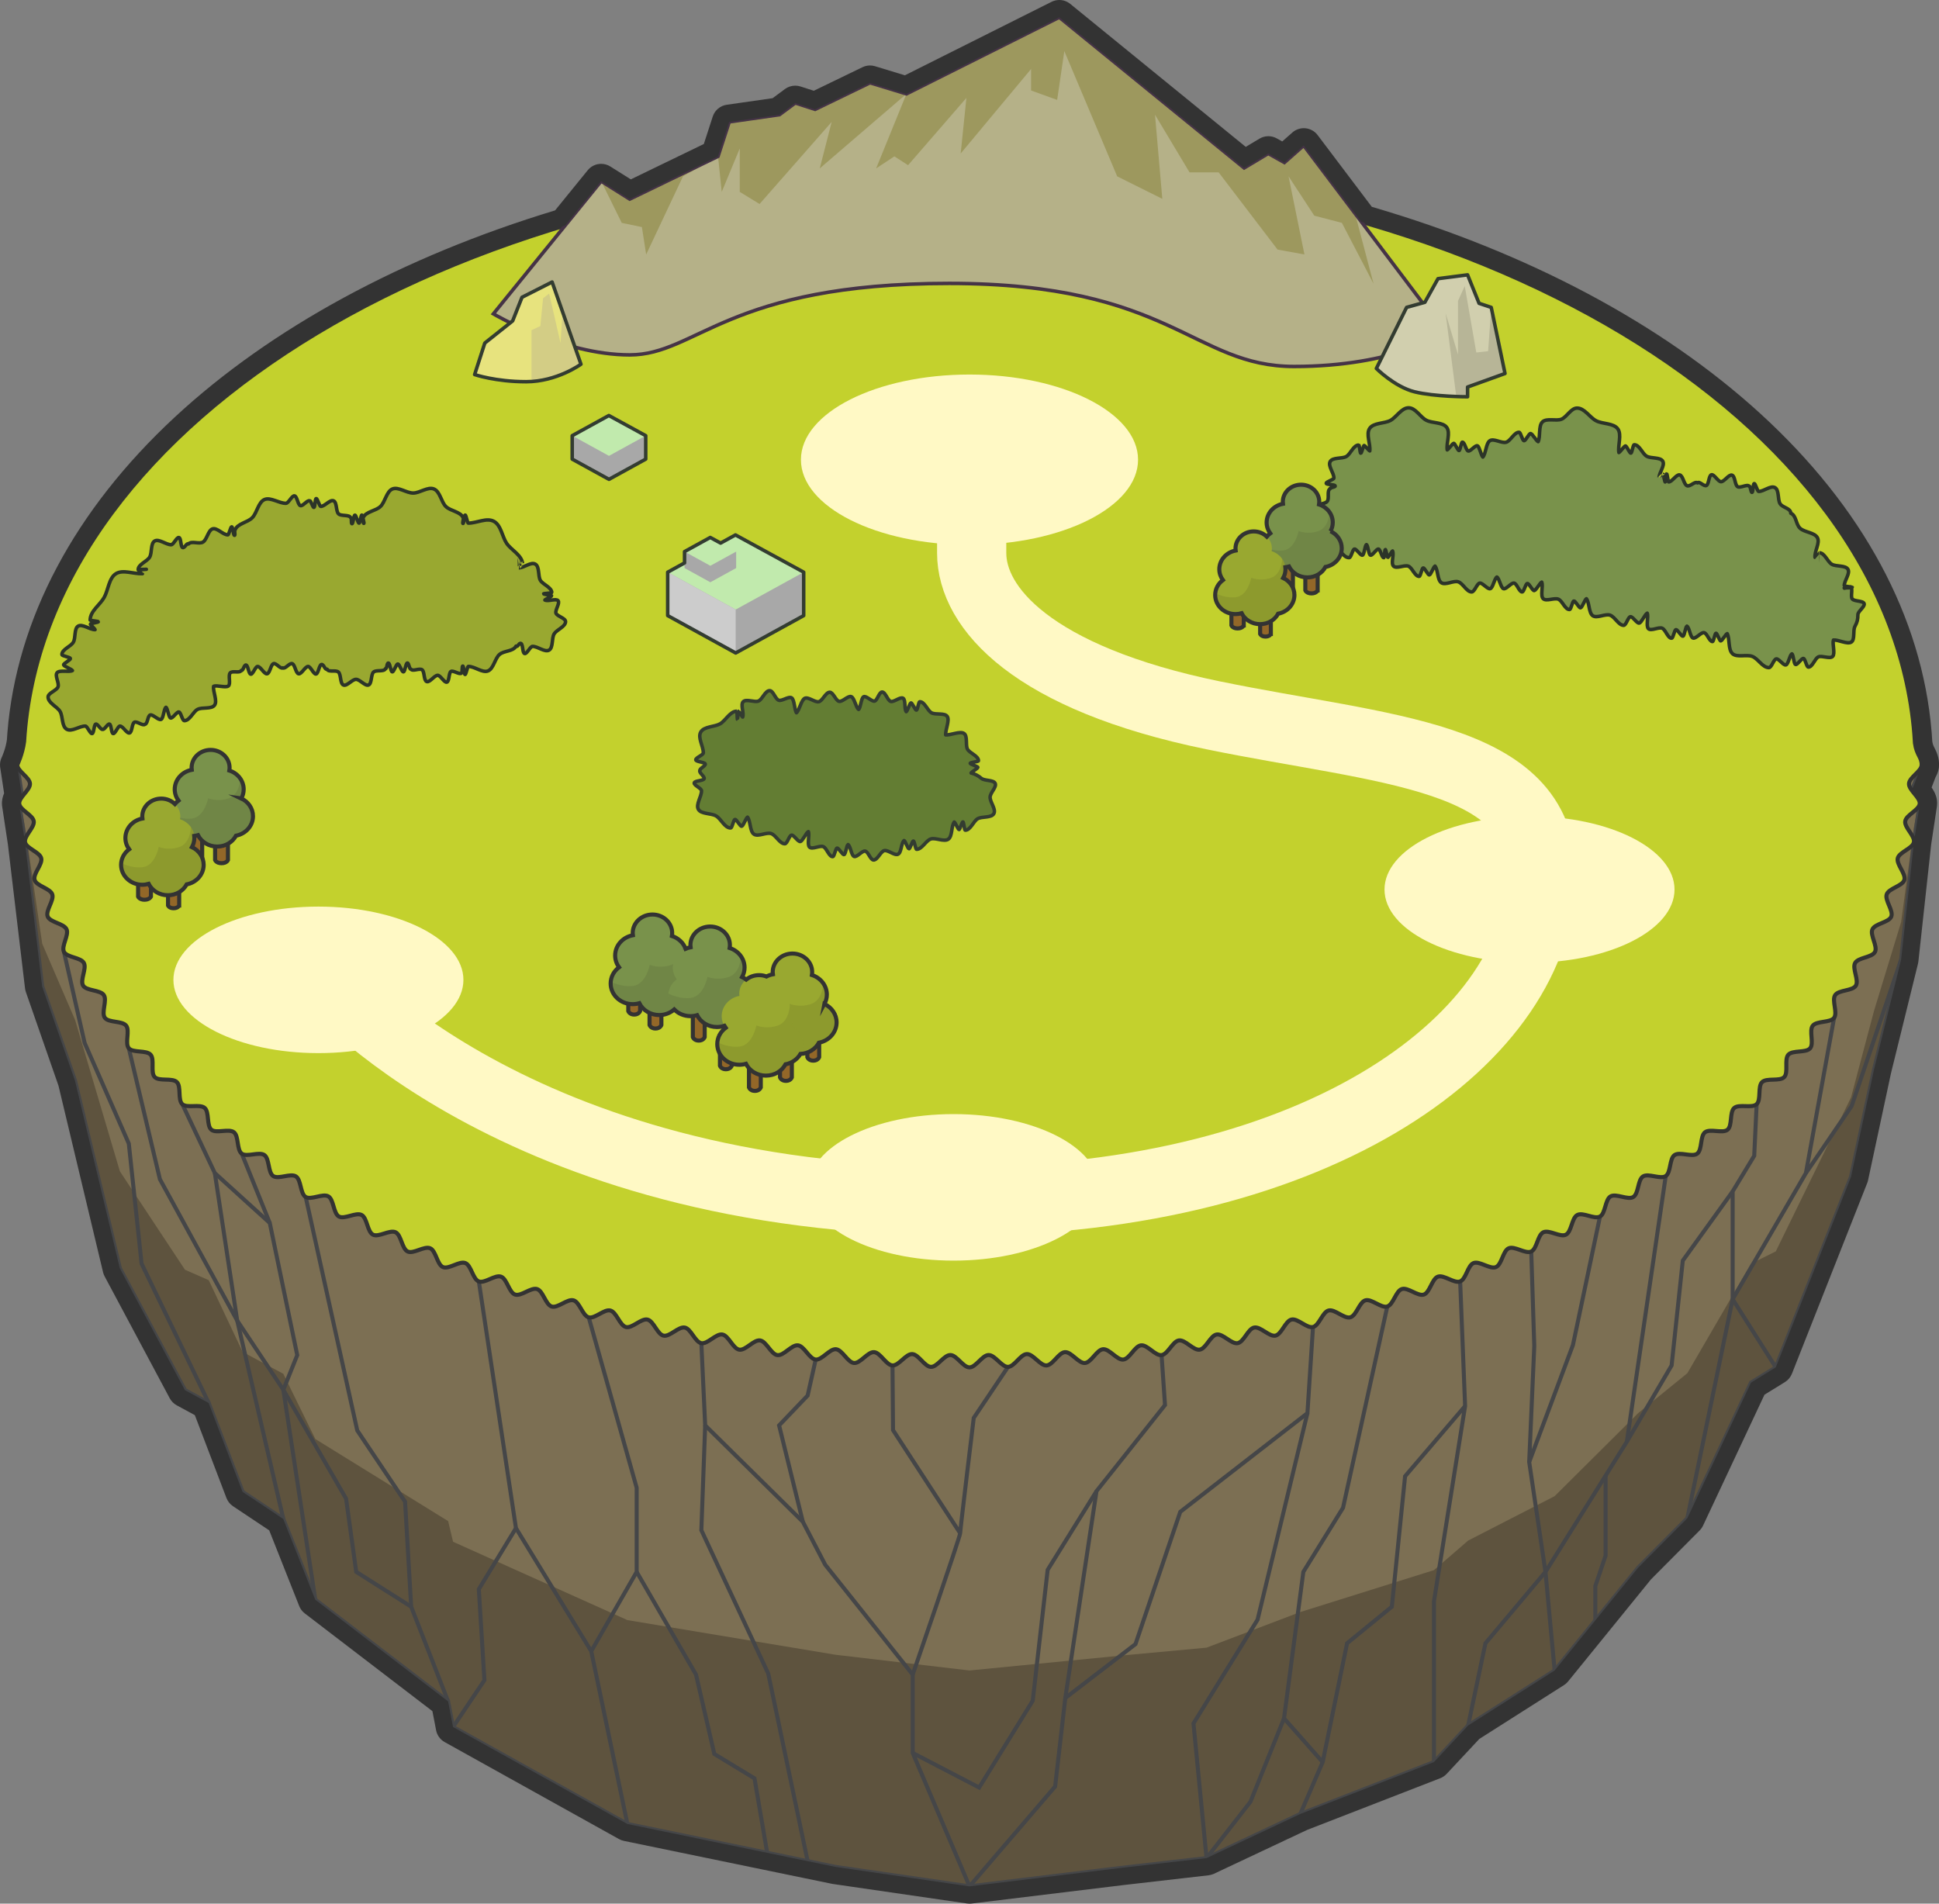 <?xml version="1.0" encoding="UTF-8"?>
<svg id="_レイヤー_2" data-name="レイヤー 2" xmlns="http://www.w3.org/2000/svg" viewBox="0 0 953.01 935.69">
  <rect x="0" y="0" width="953.01" height="935.69" fill="#808080" stroke="none"/>
  <defs>
    <style>
      .cls-1 {
        fill: #d1cfae;
      }

      .cls-1, .cls-2, .cls-3, .cls-4, .cls-5, .cls-6, .cls-7, .cls-8, .cls-9, .cls-10, .cls-11, .cls-12, .cls-13, .cls-14, .cls-15, .cls-16, .cls-17, .cls-18 {
        stroke-width: 0px;
      }

      .cls-2 {
        fill: #e7e37e;
      }

      .cls-3 {
        fill: #fff9c5;
      }

      .cls-4 {
        fill: #231815;
        opacity: .1;
      }

      .cls-5 {
        fill: #79924b;
      }

      .cls-6 {
        fill: #d3cd85;
      }

      .cls-19 {
        stroke: #453346;
      }

      .cls-19, .cls-20, .cls-21, .cls-22, .cls-23 {
        stroke-miterlimit: 10;
      }

      .cls-19, .cls-20, .cls-22, .cls-23, .cls-24, .cls-25 {
        fill: none;
      }

      .cls-19, .cls-24, .cls-25 {
        stroke-width: 1.73px;
      }

      .cls-20 {
        stroke: #fff9c5;
        stroke-width: 34.02px;
      }

      .cls-7 {
        fill: #637d33;
      }

      .cls-8 {
        fill: #b5b188;
      }

      .cls-21 {
        fill: #c3d12d;
      }

      .cls-21, .cls-22 {
        stroke: #333;
        stroke-width: 2px;
      }

      .cls-9 {
        fill: #c1eaad;
      }

      .cls-10 {
        fill: #9d985e;
      }

      .cls-11 {
        fill: #333;
      }

      .cls-12 {
        fill: #ccc;
      }

      .cls-13 {
        fill: #5e533e;
      }

      .cls-14 {
        fill: #a8a8a8;
      }

      .cls-23 {
        stroke: #454648;
        stroke-width: 1.98px;
      }

      .cls-15 {
        fill: #7c6f53;
      }

      .cls-24 {
        stroke: #2c3428;
      }

      .cls-24, .cls-25 {
        stroke-linecap: round;
        stroke-linejoin: round;
      }

      .cls-16 {
        fill: #936728;
      }

      .cls-25 {
        stroke: #333c31;
      }

      .cls-17 {
        fill: #99a830;
      }

      .cls-18 {
        fill: #b7b597;
      }
    </style>
  </defs>
  <g id="_002_Main" data-name="002_Main">
    <g id="Islands">
      <g>
        <g id="lound">
          <g>
            <polygon class="cls-15" points="8.5 375.93 11.5 395.8 9.46 395.04 12.32 413.97 20.75 484.8 36.92 531.27 58.92 623.36 90.92 683.27 102.59 689.61 119.26 733.27 139.26 746.61 154.97 786.27 220.26 836.27 222.68 848.84 308.36 896.51 410.59 917.61 476.5 927.18 551.09 918.11 593.01 913.29 639.09 891.61 704.78 866.1 721.59 848.11 764.1 821.08 805.09 770.61 829.33 746.22 860.59 679.61 872.79 672.09 909.79 578.36 921.09 525.61 934.39 471.65 940.69 413.97 943.55 395.05 938.09 392.61 944.5 375.93 8.5 375.93"/>
            <g>
              <polygon class="cls-13" points="11.5 391.97 8.5 375.93 10.9 391.79 11.5 391.97"/>
              <polygon class="cls-13" points="938.09 389.4 939.17 389.79 944.5 375.93 938.09 389.4"/>
              <polygon class="cls-13" points="940.69 406.65 934.39 453.23 921.09 496.8 909.79 539.39 872.79 615.08 860.59 621.15 829.33 674.95 805.09 694.64 764.1 735.39 721.59 757.22 704.78 771.75 639.09 792.35 593.01 809.86 551.09 813.75 476.5 821.08 410.59 813.34 308.36 796.31 222.68 757.81 220.26 747.66 154.97 707.29 139.26 675.26 119.26 664.49 102.59 629.23 90.92 624.11 58.92 575.73 36.92 501.37 20.75 463.84 12.32 406.64 10.2 395.32 9.46 395.04 12.32 413.97 20.75 484.8 36.92 531.27 58.92 623.36 90.92 683.27 102.59 689.61 119.26 733.27 139.26 746.61 154.97 786.27 220.26 836.27 222.68 848.84 308.36 896.51 410.59 917.61 476.5 927.18 551.09 918.11 593.01 913.29 639.09 891.61 704.78 866.1 721.59 848.11 764.1 821.08 805.09 770.61 829.33 746.22 860.59 679.61 872.79 672.09 909.79 578.36 921.09 525.61 934.39 471.65 940.69 413.97 943.55 395.05 942.91 394.76 940.69 406.65"/>
            </g>
            <polyline class="cls-23" points="901.45 500.27 887.59 576.61 851.59 638.61 829.33 746.22"/>
            <polyline class="cls-23" points="887.59 576.61 910.09 543.61 934.39 471.65"/>
            <polyline class="cls-23" points="872.79 672.09 851.59 638.61 851.59 585.61 862.19 568.11 863.38 542.74"/>
            <polyline class="cls-23" points="818.7 578.05 799.59 708.61 759.59 772.61 764.1 821.08"/>
            <polyline class="cls-23" points="704.78 866.1 704.78 787.11 720.09 691.11 717.66 629.84"/>
            <polyline class="cls-23" points="645.34 652.26 642.59 694.61 580.09 743.11 558.09 808.11 523.59 834.61 518.59 878.11 476.5 927.18 448.59 861.61 448.59 823.11 405.59 769.11 394.59 747.97 346.59 700.61 344.71 660.2"/>
            <polyline class="cls-23" points="308.36 896.51 290.59 811.61 253.59 751.11 235.34 629.84"/>
            <polyline class="cls-23" points="220.26 836.27 202.09 789.72 199.09 738.11 175.59 703.11 150.24 588.34"/>
            <polyline class="cls-23" points="139.26 746.61 116.59 649.11 78.59 579.61 63.31 515.23"/>
            <polyline class="cls-23" points="102.59 689.61 69.59 621.11 63.31 562.11 41.59 512.61 31.44 467.86"/>
            <polyline class="cls-23" points="346.59 700.61 344.71 752.11 377.59 822.61 396.95 914.79"/>
            <polyline class="cls-23" points="523.59 834.61 538.92 732.94 572.59 690.61 570.91 666.07"/>
            <polyline class="cls-23" points="538.92 732.94 514.92 771.61 507.59 835.94 481.26 878.61 448.59 861.61"/>
            <path class="cls-23" d="M448.59,823.11s23.33-67.83,23.33-69.5,6.67-56.67,6.67-56.67l16.85-25.09"/>
            <polyline class="cls-23" points="471.92 753.61 438.92 702.94 438.66 671.14"/>
            <polyline class="cls-23" points="394.59 747.97 382.92 700.61 396.95 685.94 400.91 668.25"/>
            <polyline class="cls-23" points="289.35 647.49 312.92 731.27 312.92 772.61 290.59 811.61"/>
            <polyline class="cls-23" points="312.92 772.61 342.09 823.11 351.09 862.11 370.83 874.11 377.07 910.69"/>
            <polyline class="cls-23" points="253.59 751.11 235.34 781.11 238.09 825.87 222.68 848.84"/>
            <polyline class="cls-23" points="202.09 789.72 175.09 772.61 170.09 736.61 139.26 683.11 146.09 666.07 132.59 601.11 105.59 576.61 89.61 542.72"/>
            <polyline class="cls-23" points="105.59 576.61 116.59 649.11 139.26 683.11 154.97 786.27"/>
            <line class="cls-23" x1="132.59" y1="601.11" x2="118.82" y2="567.03"/>
            <polyline class="cls-23" points="786.39 597.95 773.09 661.11 751.59 718.61 759.59 772.61 730.09 807.7 721.59 848.11"/>
            <polyline class="cls-23" points="751.59 718.61 754.09 661.61 752.6 615.15"/>
            <polyline class="cls-23" points="720.09 691.11 690.59 725.61 684.09 789.72 662.09 807.7 650.09 866.1 639.09 891.61"/>
            <polyline class="cls-23" points="650.09 866.1 631.09 844.61 640.59 772.61 660.09 741.11 681.85 642.17"/>
            <polyline class="cls-23" points="631.09 844.61 614.59 885.61 593.01 913.29 586.59 847.11 618.09 796.11 642.59 694.61"/>
            <polyline class="cls-23" points="851.59 585.61 827.09 619.61 821.59 671.14 799.59 708.61"/>
            <polyline class="cls-23" points="789.15 725.32 789.15 764.61 784.09 779.61 784.09 796.47"/>
            <polygon class="cls-23" points="8.5 375.93 11.5 395.8 9.46 395.04 12.32 413.97 20.75 484.8 36.92 531.27 58.92 623.36 90.92 683.27 102.59 689.61 119.26 733.27 139.26 746.61 154.97 786.27 220.26 836.27 222.68 848.84 308.36 896.51 410.59 917.61 476.5 927.18 551.09 918.11 593.01 913.29 639.09 891.61 704.78 866.1 721.59 848.11 764.1 821.08 805.09 770.61 829.33 746.22 860.59 679.61 872.79 672.09 909.79 578.36 921.09 525.61 934.39 471.65 940.69 413.97 943.55 395.05 938.09 392.61 944.5 375.93 8.5 375.93"/>
          </g>
          <path class="cls-21" d="M944.5,375.93c0-3.88-2.47-4.65-3.31-10.68-.08-1.36-.17-2.71-.27-4.07,0-.12,0-.24,0-.36h-.02c-12.48-154.88-215.62-278.05-464.39-278.05S24.59,205.93,12.11,360.82h0s0,0,0,0c-.1,1.22-.18,2.45-.26,3.68-.82,6.23-3.35,11.43-3.35,11.43,0,3.15,6.08,6.14,6.23,9.27.16,3.14-5.59,6.73-5.27,9.85.31,3.13,6.66,5.5,7.13,8.6.47,3.11-4.89,7.24-4.27,10.32.62,3.08,7.17,4.81,7.94,7.85.77,3.04-4.16,7.68-3.24,10.69.91,3,7.6,4.1,8.66,7.06,1.05,2.95-3.43,8.03-2.23,10.94,1.19,2.9,7.94,3.38,9.26,6.25,1.31,2.84-2.7,8.29-1.26,11.1,1.43,2.78,8.2,2.69,9.76,5.43,1.54,2.72-2.01,8.48-.34,11.17,1.65,2.65,8.39,2.03,10.16,4.64,1.75,2.59-1.35,8.61.51,11.16,1.84,2.52,8.52,1.4,10.47,3.88,1.93,2.46-.74,8.68,1.3,11.09,2.01,2.39,8.6.82,10.71,3.17,2.09,2.32-.17,8.71,2.02,10.99,2.16,2.25,8.64.27,10.89,2.49,2.23,2.19.36,8.7,2.67,10.85,2.29,2.12,8.64-.23,11.02,1.86,2.35,2.06.84,8.66,3.27,10.68,2.4,2,8.62-.69,11.1,1.27,2.45,1.93,1.29,8.61,3.82,10.5,2.5,1.87,8.58-1.12,11.15.71,2.55,1.81,1.7,8.53,4.32,10.3,2.59,1.75,8.52-1.52,11.17.19,2.63,1.69,2.08,8.45,4.77,10.1,2.66,1.64,8.45-1.89,11.17-.29,2.7,1.58,2.44,8.35,5.2,9.89,2.73,1.53,8.36-2.23,11.15-.75,2.76,1.47,2.77,8.24,5.59,9.68,2.79,1.42,8.27-2.56,11.11-1.18,2.81,1.37,3.08,8.13,5.95,9.46,2.84,1.31,8.17-2.86,11.06-1.59,2.86,1.26,3.37,8.02,6.28,9.24,2.88,1.21,8.07-3.15,11-1.97,2.9,1.16,3.65,7.89,6.6,9.02,2.92,1.11,7.96-3.42,10.93-2.34,2.94,1.07,3.91,7.77,6.89,8.79,2.96,1.02,7.85-3.67,10.84-2.69,2.98.97,4.15,7.64,7.17,8.57,2.99.92,7.73-3.92,10.75-3.03,3.01.88,4.39,7.51,7.43,8.35,3.02.83,7.61-4.15,10.66-3.35,3.03.79,4.61,7.37,7.67,8.12,3.04.74,7.48-4.37,10.56-3.67,3.05.7,4.82,7.24,7.9,7.9,3.06.66,7.35-4.58,10.45-3.97,3.07.61,5.02,7.1,8.12,7.67,3.08.57,7.22-4.79,10.33-4.26,3.09.53,5.22,6.96,8.33,7.45,3.1.49,7.09-4.98,10.21-4.54,3.1.44,5.4,6.81,8.53,7.22,3.11.4,6.96-5.17,10.09-4.81,3.11.36,5.58,6.67,8.72,6.99,3.12.32,6.82-5.35,9.96-5.07,3.12.28,5.76,6.52,8.9,6.76,3.13.24,6.68-5.53,9.82-5.33,3.13.2,5.92,6.37,9.07,6.53,3.13.16,6.53-5.7,9.68-5.58,3.13.12,6.08,6.21,9.23,6.29,3.13.08,6.39-5.86,9.54-5.82,3.13.04,6.24,6.06,9.39,6.06s6.26-6.02,9.39-6.06c3.15-.04,6.41,5.9,9.54,5.82,3.15-.08,6.1-6.18,9.23-6.29,3.15-.12,6.55,5.74,9.68,5.58,3.15-.16,5.94-6.33,9.07-6.53,3.14-.2,6.7,5.57,9.82,5.33,3.14-.24,5.78-6.48,8.9-6.76,3.14-.28,6.84,5.39,9.96,5.07,3.13-.32,5.61-6.63,8.72-6.99,3.13-.36,6.98,5.21,10.09,4.81,3.12-.4,5.43-6.77,8.53-7.22,3.12-.45,7.12,5.02,10.21,4.54,3.11-.49,5.24-6.92,8.33-7.45,3.11-.53,7.25,4.83,10.33,4.25,3.1-.57,5.05-7.06,8.12-7.67,3.09-.62,7.38,4.62,10.45,3.97,3.08-.66,4.85-7.2,7.9-7.9,3.07-.7,7.51,4.41,10.56,3.67,3.06-.75,4.64-7.34,7.67-8.12,3.05-.79,7.64,4.19,10.66,3.35,3.04-.84,4.42-7.47,7.42-8.35,3.03-.88,7.76,3.96,10.75,3.03,3.01-.93,4.19-7.6,7.16-8.57,3-.98,7.88,3.71,10.84,2.7,2.98-1.03,3.95-7.73,6.89-8.79,2.97-1.07,8,3.46,10.92,2.34,2.95-1.12,3.69-7.85,6.6-9.02,2.93-1.17,8.11,3.19,11,1.97,2.91-1.22,3.42-7.98,6.28-9.24,2.89-1.27,8.22,2.9,11.06,1.59,2.86-1.32,3.13-8.09,5.95-9.46,2.84-1.38,8.32,2.6,11.11,1.18,2.81-1.43,2.83-8.2,5.59-9.67,2.79-1.49,8.42,2.27,11.15.75,2.76-1.54,2.5-8.31,5.2-9.89,2.72-1.6,8.51,1.93,11.17.29,2.69-1.65,2.15-8.41,4.78-10.1,2.65-1.71,8.58,1.56,11.17-.19,2.61-1.77,1.77-8.49,4.32-10.3,2.57-1.83,8.65,1.16,11.15-.71,2.53-1.89,1.37-8.56,3.82-10.5,2.48-1.96,8.7.73,11.1-1.27,2.43-2.02.92-8.62,3.27-10.68,2.38-2.08,8.73.27,11.02-1.86,2.32-2.15.45-8.66,2.67-10.85,2.25-2.21,8.73-.23,10.89-2.49,2.19-2.28-.07-8.67,2.02-10.99,2.11-2.35,8.7-.78,10.71-3.16,2.04-2.42-.63-8.64,1.3-11.09,1.95-2.48,8.63-1.36,10.48-3.88,1.86-2.55-1.23-8.57.52-11.16,1.77-2.62,8.51-1.99,10.16-4.64,1.67-2.68-1.88-8.45-.34-11.17,1.56-2.74,8.33-2.65,9.76-5.43,1.44-2.8-2.57-8.26-1.26-11.1,1.32-2.86,8.08-3.35,9.26-6.25,1.19-2.92-3.28-8-2.23-10.95,1.06-2.97,7.74-4.06,8.66-7.06.92-3.01-4.01-7.65-3.24-10.69.77-3.05,7.32-4.78,7.94-7.86.62-3.08-4.74-7.22-4.27-10.32.47-3.1,6.81-5.47,7.13-8.6.31-3.12-5.43-6.7-5.27-9.85.16-3.13,6.23-6.12,6.23-9.27Z"/>
          <g>
            <g>
              <path class="cls-10" d="M640.77,71.5l-9.49,8.39-7.93-4.44-11.86,7.1-90.85-74.05-75.13,37.65-17.9-5.46-26.99,13.07-9.75-3.15-7.78,5.77-24.68,3.53-5.5,16.95-43.4,21.01-14.04-8.83-52.98,65.23s34.02,20.17,67.02,20.17,48.02-35.14,157.01-35.14,120.05,40.83,169.52,40.83,74.47-16.28,74.47-16.28l-69.74-92.36Z"/>
              <path class="cls-8" d="M466.53,139.3c108.99,0,120.05,40.83,169.52,40.83s74.47-16.28,74.47-16.28l-44.55-59,9.13,34.63-15.57-29.94-13.56-3.53-12.65-19.34,7.81,38.41-13.22-2.41-28.94-37.94h-14.31l-16.98-28.35,3.59,41.35-22.18-11.05-25.98-61.57-3.52,24-12.81-4.63v-10.57l-34.61,41.54,2.82-27.33-28.68,33.08-6.72-4.34-8.97,5.91,14.9-36.62-42.61,36.62,5.86-22.85-35.45,40.35-9.73-5.95v-21.35l-8.86,21.35-1.82-17.46-17.22,9.82-18.1,38.41-2.1-13.48-9.9-2.05-10.11-20.51-52.98,65.23s34.02,20.17,67.02,20.17,48.02-35.14,157.01-35.14Z"/>
              <path class="cls-19" d="M640.77,71.5l-9.49,8.39-7.93-4.44-11.86,7.1-90.85-74.05-75.13,37.65-17.9-5.46-26.99,13.07-9.75-3.15-7.78,5.77-24.68,3.53-5.5,16.95-43.4,21.01-14.04-8.83-52.98,65.23s34.02,20.17,67.02,20.17,48.02-35.14,157.01-35.14,120.05,40.83,169.52,40.83,74.47-16.28,74.47-16.28l-69.74-92.36Z"/>
            </g>
            <g>
              <path class="cls-1" d="M676.47,181.11l14.87-30.03,8.97-2.49,6.46-11.62,14.54-1.88,5.65,14,5.97,1.99,6.78,32.51-18.4,6.64v4.8s-16.23,0-26.04-2.44-18.8-11.48-18.8-11.48Z"/>
              <polygon class="cls-18" points="739.71 183.59 732.94 151.08 731.41 172.6 725.59 173.26 719.92 140.61 716.59 147.92 716.59 174.27 710.51 153.94 715.75 194.91 721.31 195.03 721.31 190.23 739.71 183.59"/>
              <path class="cls-25" d="M676.47,181.11l14.87-30.03,8.97-2.49,6.46-11.62,14.54-1.88,5.65,14,5.97,1.99,6.78,32.51-18.4,6.64v4.8s-16.23,0-26.04-2.44-18.8-11.48-18.8-11.48Z"/>
            </g>
            <g>
              <path class="cls-2" d="M285.54,179.02l-14.18-40.4-14.8,7.5-4.59,11.61-13.69,10.89-5,15.48s10.21,3.52,25.33,3.52,26.92-8.6,26.92-8.6Z"/>
              <path class="cls-6" d="M285.54,179.02l-9.03-25.74-1.02,15.31-5.58-24.3-2.99,2.31-1.34,13.67-4.33,1.99v25.26c13.83-.9,24.28-8.51,24.28-8.51Z"/>
              <path class="cls-25" d="M285.54,179.02l-14.18-40.4-14.8,7.5-4.59,11.61-13.69,10.89-5,15.48s10.21,3.52,25.33,3.52,26.92-8.6,26.92-8.6Z"/>
            </g>
            <g>
              <g>
                <polygon class="cls-14" points="328.17 302.58 328.17 281.24 395.01 281.24 395.01 302.58 361.59 320.95 328.17 302.58"/>
                <polygon class="cls-9" points="328.17 281.24 361.59 299.61 395.01 281.24 361.48 262.93 328.17 281.24"/>
                <polygon class="cls-12" points="328.17 281.24 361.59 299.61 361.59 320.95 328.17 302.58 328.17 281.24"/>
                <polygon class="cls-14" points="336.45 279.21 336.45 271.12 361.82 271.12 361.82 279.21 349.13 286.19 336.45 279.21"/>
                <polygon class="cls-9" points="336.45 271.12 349.13 278.09 361.82 271.12 349.09 264.17 336.45 271.12"/>
              </g>
              <polygon class="cls-25" points="361.48 262.93 354.17 266.94 349.09 264.17 336.45 271.12 336.45 276.69 328.17 281.24 328.17 302.58 361.59 320.95 395.01 302.58 395.01 281.24 361.48 262.93"/>
            </g>
            <g>
              <g>
                <polygon class="cls-14" points="281.24 225.67 281.24 214.14 317.37 214.14 317.37 225.67 299.31 235.6 281.24 225.67"/>
                <polygon class="cls-9" points="281.24 214.14 299.31 224.07 317.37 214.14 299.25 204.24 281.24 214.14"/>
              </g>
              <polygon class="cls-25" points="299.25 204.24 281.24 214.14 281.24 225.67 299.31 235.6 317.37 225.67 317.37 214.14 299.25 204.24"/>
            </g>
            <ellipse class="cls-3" cx="156.5" cy="481.62" rx="71.27" ry="36.01"/>
            <path class="cls-20" d="M159.92,479.62s91.84,110.69,311.61,110.69c179.06,0,286.03-81.8,286.03-160.69,0-59.04-77.52-60.82-161.28-78.02-89.08-18.29-118.7-52.87-118.7-79.79v-43.63"/>
            <ellipse class="cls-3" cx="468.69" cy="583.61" rx="71.27" ry="36.01"/>
            <ellipse class="cls-3" cx="751.75" cy="437.21" rx="71.27" ry="36.01"/>
            <ellipse class="cls-3" cx="476.5" cy="225.95" rx="82.85" ry="41.86"/>
            <g>
              <path class="cls-17" d="M267.8,294.93c.03-.23,3.28-1.81,3.31-2.04s-3.94-.79-3.93-1.01,4.02-.34,4.02-.57c0-2.59-4.42-4.01-5.63-6.1s-.31-6.69-2.47-7.93-5.52,1.83-8.11,1.83c-.02,0-.16-4-.18-3.99s.22,3.99.21,4,1.82-2.23,1.8-2.23c-.47-4.12-5.58-6.56-7.8-9.82s-2.74-8.95-6.32-10.84-8.33.9-12.52.9c-.48,0-1.07-3.98-1.54-3.95s-.6,4.05-1.07,4.11.54-2.88.08-2.8c-1.27-3.01-6.24-3.27-8.53-5.54s-2.83-7.36-5.85-8.6-6.87,1.99-10.21,1.99-7.28-3.19-10.18-2-3.56,6.32-5.84,8.57-7.27,2.52-8.54,5.51c-.41-.06.71,2.87.29,2.83s-.53-4.06-.95-4.08-.93,3.97-1.35,3.97c-.64,0-1.42-3.97-2.05-3.92s-.8,4.09-1.42,4.19,0-3.03-.62-2.88c-.71-1.76-4.73-.66-6.04-1.99s-.68-5.65-2.43-6.38-4.31,2.75-6.25,2.75c-.68,0-1.62-3.93-2.27-3.84s-.47,4.14-1.11,4.32-1.46-3.47-2.06-3.2c-1.16-.6-3.37,2.75-4.62,2.34s-1.57-4.59-2.88-4.8-2.9,3.66-4.24,3.66c-3.46,0-7.54-3.13-10.53-1.85s-3.65,6.49-5.95,8.89-7.29,2.86-8.48,6.03c-.58-.13.28,2.75-.31,2.67s-.74-4.12-1.34-4.17-1.32,3.93-1.92,3.93c-2.39,0-5.26-3.58-7.45-2.95s-2.77,5.23-4.72,6.47-5.6-.77-7.15.97c-.85-.73-1.93,2.25-2.94,1.73s-.65-4.63-1.76-4.9-2.67,3.54-3.82,3.54c-2.59,0-6.02-3.04-8.11-1.83s-1.22,5.78-2.47,7.93-5.63,3.52-5.63,6.1c0,0,4-.12,4-.12s-3.99.26-3.99.27,2.09,1.88,2.09,1.88c-4.35.21-9.57-2.16-13.05.01s-3.73,8.01-5.79,11.69-6.87,6.71-6.87,11.09c0,.31,4,.54,4.02.84s-3.96.84-3.94,1.14,2.31,2.44,2.34,2.75c-2.56.03-6.24-2.96-8.31-1.75s-1.15,5.76-2.38,7.91-5.61,3.49-5.61,6.06c0,.78,4.04,1.22,4.16,1.96s-3.56,2.46-3.32,3.17,3.97,2.08,4.33,2.75c-1.7.94-6.26-.42-7.53,1.04s1.13,5.13.45,6.97-4.89,2.98-4.89,4.98c0,2.97,4.52,4.75,5.91,7.14s.76,7.27,3.23,8.7,6.18-1.55,9.15-1.55c1.02,0,2.38,3.87,3.34,3.69s.86-4.29,1.78-4.65,2.55,3.05,3.4,2.53c.84.52,2.46-2.9,3.4-2.53s.79,4.46,1.78,4.65,2.33-3.69,3.34-3.69c1.44,0,3.35,3.75,4.68,3.39s1.18-4.57,2.38-5.26,4.21,1.98,5.21,1c1.39-.18,1.3-4.18,2.61-4.58s4.1,2.78,5.34,2.16,1.27-5.12,2.39-5.94c.86.55,1.3,4.87,2.26,5.26s3.06-3.14,4.09-2.95,1.64,4.26,2.7,4.26c2.68,0,4.29-4.43,6.52-5.57s6.83.04,8.33-2.06-.88-6.62-.49-9.24c1.52-.76,5.94.87,7.26-.18s-.22-5.09.87-6.39,4.65.27,5.45-1.23c.96.38,1.37-2.92,2.38-2.67s1.27,4.37,2.31,4.5,2.3-3.79,3.35-3.79c1.47,0,3.26,3.84,4.66,3.59s1.8-4.48,3.15-4.97,3.36,2.76,4.61,2.05c1.24.72,3.24-2.54,4.61-2.05s1.71,4.72,3.15,4.97,3.19-3.6,4.66-3.6c1.22,0,2.7,3.89,3.87,3.72s1.51-4.33,2.65-4.67,1.74,2.8,2.82,2.3c.73,1.71,4.31.17,5.61,1.46s.69,5.6,2.42,6.31,4.25-2.79,6.16-2.79,4.5,3.47,6.17,2.78,1.12-5.03,2.42-6.32,5.16.02,5.89-1.71c.8.25.63-2.94,1.46-2.76s1.05,4.25,1.89,4.33,1.87-3.86,2.72-3.86,1.92,3.95,2.76,3.86,1.08-4.17,1.91-4.34.96,3.23,1.76,2.97c.85,1.37,4.29-.63,5.54.37s.72,5.24,2.25,5.78,3.73-3.08,5.39-3.08c1.37,0,3.25,3.73,4.5,3.36s.89-4.54,2-5.25,4.32,1.78,5.2.78c.49.09.13-3.49.63-3.43s.63,4.09,1.13,4.12,1.12-3.95,1.63-3.95c3.13,0,6.83,3.29,9.59,2.23s3.41-6.06,5.64-8.06c2.24-2.01,6.76-1.43,8.16-4.14.86.77,1.44-1.85,2.46-1.3s.66,4.66,1.79,4.94,2.72-3.52,3.9-3.52c2.59,0,6.02,3.04,8.11,1.83s1.22-5.78,2.47-7.93,5.63-3.52,5.63-6.1c0-1.68-4.17-2.61-4.71-4.1s2.06-4.91,1.04-6.16-5.05.52-6.44-.33Z"/>
              <path class="cls-24" d="M267.8,294.93c.03-.23,3.28-1.81,3.31-2.04s-3.94-.79-3.93-1.01,4.02-.34,4.02-.57c0-2.59-4.42-4.01-5.63-6.1s-.31-6.69-2.47-7.93-5.52,1.83-8.11,1.83c-.02,0-.16-4-.18-3.99s.22,3.99.21,4,1.82-2.23,1.8-2.23c-.47-4.12-5.58-6.56-7.8-9.82s-2.74-8.95-6.32-10.84-8.33.9-12.52.9c-.48,0-1.07-3.98-1.54-3.95s-.6,4.05-1.07,4.11.54-2.88.08-2.8c-1.27-3.01-6.24-3.27-8.53-5.54s-2.83-7.36-5.85-8.6-6.87,1.99-10.21,1.99-7.28-3.19-10.18-2-3.56,6.32-5.84,8.57-7.27,2.52-8.54,5.51c-.41-.06.71,2.87.29,2.83s-.53-4.06-.95-4.08-.93,3.97-1.35,3.97c-.64,0-1.42-3.97-2.05-3.92s-.8,4.09-1.42,4.19,0-3.03-.62-2.88c-.71-1.76-4.73-.66-6.04-1.99s-.68-5.65-2.43-6.38-4.31,2.75-6.25,2.75c-.68,0-1.62-3.93-2.27-3.84s-.47,4.14-1.11,4.32-1.46-3.47-2.06-3.2c-1.16-.6-3.37,2.75-4.62,2.34s-1.57-4.59-2.88-4.8-2.9,3.66-4.24,3.66c-3.46,0-7.54-3.13-10.53-1.85s-3.65,6.49-5.95,8.89-7.29,2.86-8.48,6.03c-.58-.13.28,2.75-.31,2.67s-.74-4.12-1.34-4.17-1.32,3.93-1.92,3.93c-2.39,0-5.26-3.58-7.45-2.95s-2.77,5.23-4.72,6.47-5.6-.77-7.15.97c-.85-.73-1.93,2.25-2.94,1.73s-.65-4.63-1.76-4.9-2.67,3.54-3.82,3.54c-2.59,0-6.02-3.04-8.11-1.83s-1.22,5.78-2.47,7.93-5.63,3.52-5.63,6.1c0,0,4-.12,4-.12s-3.99.26-3.99.27,2.09,1.88,2.09,1.88c-4.35.21-9.57-2.16-13.05.01s-3.73,8.01-5.79,11.69-6.87,6.71-6.87,11.09c0,.31,4,.54,4.02.84s-3.96.84-3.94,1.14,2.31,2.44,2.34,2.75c-2.56.03-6.24-2.96-8.31-1.75s-1.15,5.76-2.38,7.91-5.61,3.49-5.61,6.06c0,.78,4.04,1.22,4.16,1.96s-3.56,2.46-3.32,3.17,3.97,2.08,4.33,2.75c-1.7.94-6.26-.42-7.53,1.04s1.13,5.13.45,6.97-4.89,2.98-4.89,4.98c0,2.97,4.52,4.75,5.91,7.14s.76,7.27,3.23,8.7,6.18-1.55,9.15-1.55c1.02,0,2.38,3.87,3.34,3.69s.86-4.29,1.78-4.65,2.55,3.05,3.4,2.53c.84.52,2.46-2.9,3.4-2.53s.79,4.46,1.78,4.65,2.33-3.69,3.34-3.69c1.44,0,3.35,3.75,4.68,3.39s1.18-4.57,2.38-5.26,4.21,1.98,5.21,1c1.39-.18,1.3-4.18,2.61-4.58s4.1,2.78,5.34,2.16,1.27-5.12,2.39-5.94c.86.55,1.3,4.87,2.26,5.26s3.06-3.14,4.09-2.95,1.64,4.26,2.7,4.26c2.68,0,4.29-4.43,6.52-5.57s6.83.04,8.33-2.06-.88-6.62-.49-9.24c1.52-.76,5.94.87,7.26-.18s-.22-5.09.87-6.39,4.65.27,5.45-1.23c.96.38,1.37-2.92,2.38-2.67s1.27,4.37,2.31,4.5,2.3-3.79,3.35-3.79c1.47,0,3.26,3.84,4.66,3.59s1.8-4.48,3.15-4.97,3.36,2.76,4.61,2.05c1.24.72,3.24-2.54,4.61-2.05s1.71,4.72,3.15,4.97,3.19-3.6,4.66-3.6c1.22,0,2.7,3.89,3.87,3.72s1.51-4.33,2.65-4.67,1.74,2.8,2.82,2.3c.73,1.71,4.31.17,5.61,1.46s.69,5.6,2.42,6.31,4.25-2.79,6.16-2.79,4.5,3.47,6.17,2.78,1.12-5.03,2.42-6.32,5.16.02,5.89-1.71c.8.25.63-2.94,1.46-2.76s1.05,4.25,1.89,4.33,1.87-3.86,2.72-3.86,1.92,3.95,2.76,3.86,1.08-4.17,1.91-4.34.96,3.23,1.76,2.97c.85,1.37,4.29-.63,5.54.37s.72,5.24,2.25,5.78,3.73-3.08,5.39-3.08c1.37,0,3.25,3.73,4.5,3.36s.89-4.54,2-5.25,4.32,1.78,5.2.78c.49.09.13-3.49.63-3.43s.63,4.09,1.13,4.12,1.12-3.95,1.63-3.95c3.13,0,6.83,3.29,9.59,2.23s3.41-6.06,5.64-8.06c2.24-2.01,6.76-1.43,8.16-4.14.86.77,1.44-1.85,2.46-1.3s.66,4.66,1.79,4.94,2.72-3.52,3.9-3.52c2.59,0,6.02,3.04,8.11,1.83s1.22-5.78,2.47-7.93,5.63-3.52,5.63-6.1c0-1.68-4.17-2.61-4.71-4.1s2.06-4.91,1.04-6.16-5.05.52-6.44-.33Z"/>
            </g>
            <g>
              <path class="cls-7" d="M477.3,379.96c.14-.46,3.19-2.27,3.29-2.75s-3.78-1.56-3.73-2.04,4.06-.76,4.06-1.24c0-2.41-4.36-3.74-5.42-5.72s.21-6.4-1.71-7.7-6.63.95-9,.7c-.22-2.4,2.05-7.13.79-9.04s-5.67-.69-7.73-1.8-3.34-5.45-5.77-5.45c-.65,0-1.03,4.03-1.66,4.11s-2.09-3.69-2.7-3.51-1.72,4.03-2.31,4.29c-1.06-1.24-.17-5.71-1.54-6.6s-4.5,2.02-6.08,1.55-2.57-4.61-4.25-4.61c-1.45,0-2.36,4.12-3.69,4.46s-4.16-2.81-5.39-2.13-1.42,5.27-2.45,6.23c-1.37-.96-2.05-5.61-3.6-6.28s-4.32,2.63-5.99,2.29-2.89-4.46-4.6-4.46c-2.02,0-3.51,4.19-5.39,4.64s-5.19-2.55-6.92-1.65-2.57,5.8-4.06,7.09c-1-1.41-.93-6.26-2.32-7.29s-4.73,1.68-6.39,1.13-2.69-4.71-4.46-4.71c-2.22,0-3.57,4.29-5.49,5.1s-5.99-1.19-7.49.32.53,5.57-.29,7.58c-.11,0-1.91-2.85-2.02-2.86s-.46,3.98-.57,3.97-.13-4.01-.25-4.01c-3.37,0-5.52,4.63-8.24,6.2s-7.88,1.23-9.5,4.03,1.26,6.88,1.26,10.24c0,1.06-3.88,2.43-3.71,3.44s4.3,1.04,4.64,2.01-3.1,2.4-2.6,3.3c-.68.92,2.54,2.95,2.05,4s-4.62.88-4.86,2.02,3.59,2.68,3.59,3.86c0,2.97-2.94,6.75-1.55,9.15s6.22,1.8,8.7,3.23,4.18,5.91,7.14,5.91c.84,0,1.36-4.04,2.16-4.17s2.54,3.56,3.32,3.32,2.1-4.11,2.83-4.47c1.54,1.95,1.1,6.96,3.15,8.37s6.01-1.05,8.42-.3,4.2,5.02,6.76,5.02c1.22,0,2.13-4.07,3.3-4.24s3.23,3.46,4.37,3.12,2.82-4.35,3.9-4.86c.73,1.71-.73,6.34.58,7.63s5.03-.94,6.75-.24,2.73,4.91,4.64,4.91c.85,0,1.33-4.04,2.14-4.19s2.69,3.47,3.47,3.18,1.2-4.5,1.92-4.92c1.28.78,1.57,5.29,2.99,5.83s3.92-2.89,5.43-2.62,2.6,4.37,4.14,4.37c1.97,0,3.43-4.18,5.27-4.61s5.07,2.62,6.77,1.76,1.48-5.48,2.95-6.71c.57.12,1.82,3.96,2.4,4.04s1.57-3.83,2.16-3.79,1.02,4.06,1.61,4.06c2.64,0,4.58-4.32,6.96-5.08s6.55,1.57,8.62.09,1.37-6.36,2.91-8.42c.43.13,1.89,3.63,2.33,3.71s1.47-3.8,1.92-3.76.7,4.06,1.16,4.06c2.59,0,4.01-4.42,6.1-5.63s6.69-.31,7.93-2.47-1.83-5.52-1.83-8.11c0-2.13,3.35-4.98,2.51-6.79s-5.24-1.16-6.8-2.49-3.03-2.07-5.04-2.64Z"/>
              <path class="cls-25" d="M477.3,379.96c.14-.46,3.19-2.27,3.29-2.75s-3.78-1.56-3.73-2.04,4.06-.76,4.06-1.24c0-2.41-4.36-3.74-5.42-5.72s.21-6.4-1.71-7.7-6.63.95-9,.7c-.22-2.4,2.05-7.13.79-9.04s-5.67-.69-7.73-1.8-3.34-5.45-5.77-5.45c-.65,0-1.03,4.03-1.66,4.11s-2.09-3.69-2.7-3.51-1.72,4.03-2.31,4.29c-1.06-1.24-.17-5.71-1.54-6.6s-4.5,2.02-6.08,1.55-2.57-4.61-4.25-4.61c-1.45,0-2.36,4.12-3.69,4.46s-4.16-2.81-5.39-2.13-1.42,5.27-2.45,6.23c-1.37-.96-2.05-5.61-3.6-6.28s-4.32,2.63-5.99,2.29-2.89-4.46-4.6-4.46c-2.02,0-3.51,4.19-5.39,4.64s-5.19-2.55-6.92-1.65-2.57,5.8-4.06,7.09c-1-1.41-.93-6.26-2.32-7.29s-4.73,1.68-6.39,1.13-2.69-4.71-4.46-4.71c-2.22,0-3.57,4.29-5.49,5.1s-5.99-1.19-7.49.32.53,5.57-.29,7.58c-.11,0-1.91-2.85-2.02-2.86s-.46,3.98-.57,3.97-.13-4.01-.25-4.01c-3.37,0-5.52,4.63-8.24,6.2s-7.88,1.23-9.5,4.03,1.26,6.88,1.26,10.24c0,1.06-3.88,2.43-3.71,3.44s4.3,1.04,4.64,2.01-3.1,2.4-2.6,3.3c-.68.92,2.54,2.95,2.05,4s-4.62.88-4.86,2.02,3.59,2.68,3.59,3.86c0,2.97-2.94,6.75-1.55,9.15s6.22,1.8,8.7,3.23,4.18,5.91,7.14,5.91c.84,0,1.36-4.04,2.16-4.17s2.54,3.56,3.32,3.32,2.1-4.11,2.83-4.47c1.54,1.95,1.1,6.96,3.15,8.37s6.01-1.05,8.42-.3,4.2,5.02,6.76,5.02c1.22,0,2.13-4.07,3.3-4.24s3.23,3.46,4.37,3.12,2.82-4.35,3.9-4.86c.73,1.71-.73,6.34.58,7.63s5.03-.94,6.75-.24,2.73,4.91,4.64,4.91c.85,0,1.33-4.04,2.14-4.19s2.69,3.47,3.47,3.18,1.2-4.5,1.92-4.92c1.28.78,1.57,5.29,2.99,5.83s3.92-2.89,5.43-2.62,2.6,4.37,4.14,4.37c1.97,0,3.43-4.18,5.27-4.61s5.07,2.62,6.77,1.76,1.48-5.48,2.95-6.71c.57.12,1.82,3.96,2.4,4.04s1.57-3.83,2.16-3.79,1.02,4.06,1.61,4.06c2.64,0,4.58-4.32,6.96-5.08s6.55,1.57,8.62.09,1.37-6.36,2.91-8.42c.43.13,1.89,3.63,2.33,3.71s1.47-3.8,1.92-3.76.7,4.06,1.16,4.06c2.59,0,4.01-4.42,6.1-5.63s6.69-.31,7.93-2.47-1.83-5.52-1.83-8.11c0-2.13,3.35-4.98,2.51-6.79s-5.24-1.16-6.8-2.49-3.03-2.07-5.04-2.64Z"/>
            </g>
            <g>
              <path class="cls-5" d="M913.15,302.13c0-1.68,3.59-3.96,3.06-5.45s-4.8-1.02-5.82-2.27.51-5.17-.88-6.01c.03-.23-3.16.91-3.14.68s4.03-.12,4.04-.35-3.98-.57-3.98-.8c0-2.59,3.04-6.02,1.83-8.11s-5.78-1.22-7.93-2.47-3.52-5.63-6.1-5.63c-.02,0,.09,4,.07,4s-.3-3.99-.32-3.99-1.89,2.24-1.91,2.24c-.34-3.03,2.53-7.04,1.2-9.64s-6.32-2.65-8.52-4.65-1.8-6.3-4.59-7.41c-.05-2.55-4.07-2.69-5.29-4.74s-.34-6.63-2.47-7.85-5.46,1.88-8.01,1.88c-.65,0-1.57-3.94-2.2-3.85s-.47,4.13-1.08,4.3-.75-3.25-1.34-3c-1.06-1.24-4.41,1.07-5.77.18s-1.17-5.17-2.75-5.64-3.71,3.22-5.38,3.22c-1.45,0-3.35-3.75-4.69-3.41s-1.24,4.57-2.47,5.25-3.36-2.23-4.39-1.27c-1.37-.96-3.63,2.06-5.18,1.39s-1.94-4.96-3.6-5.3-3.69,3.45-5.4,3.45c-.31,0-.69-3.99-.99-3.98s-.38,4.02-.69,4.04-.82-3.94-1.12-3.91c0-.02-1.93,1.82-1.93,1.79s3.99.21,4,.19-3.99-.17-3.99-.2c0-2.59,3.04-6.02,1.83-8.11s-5.78-1.22-7.93-2.47-3.52-5.63-6.1-5.63c-.66,0-1.03,4.03-1.66,4.11s-2.1-3.68-2.71-3.51-2.59,2.97-3.18,3.23c-.57-3.63,1.52-8.79-.54-11.64s-7.39-2.31-10.6-3.95-5.7-6.26-9.41-6.26c-2.97,0-5.07,4.43-7.67,5.47s-7.26-.65-9.33,1.31-.9,7.1-2.12,9.73c-.84-.28-2.78-3.79-3.66-3.99s-2.39,3.61-3.29,3.51-1.56-4.13-2.46-4.13c-2.39,0-4.15,4.26-6.34,4.89s-6.02-1.99-7.97-.76-1.92,6.3-3.46,8.04c-.85-.73-1.64-4.99-2.64-5.51s-3.44,2.81-4.55,2.54-1.72-4.34-2.87-4.34c-.65,0-1.01,4.03-1.64,4.11s-2.06-3.7-2.66-3.53-2.58,2.96-3.16,3.21c-.51-3.4,1.69-8.35-.22-11.02s-7.06-2-10.05-3.54-5.25-6.11-8.73-6.11-5.99,4.65-8.93,6.21c-3.05,1.61-8.23,1.05-10.17,3.87s.45,7.59.05,11.1c-.38-.09-2.37-2.59-2.76-2.66s-1.28,3.85-1.68,3.81-.6-4.04-1-4.04c-2.59,0-4.01,4.42-6.1,5.63s-6.69.31-7.93,2.47,1.83,5.52,1.83,8.11c0,.78-3.91,1.86-3.79,2.6s4.18.54,4.42,1.26-2.88.78-2.53,1.45c-1.7.94-.17,4.76-1.44,6.22s-5.65,1.12-6.33,2.96,2.86,4.38,2.86,6.37c0,2.97-2.94,6.75-1.55,9.15s6.22,1.8,8.7,3.23,4.18,5.91,7.14,5.91c1.02,0,1.64-4.06,2.61-4.24s3.04,3.37,3.96,3.01,1.11-4.67,1.95-5.19c.84.52,1.01,4.83,1.95,5.19s2.97-3.2,3.96-3.01,1.59,4.24,2.61,4.24c.29,0,.46-4.01.75-4.02s.94,3.94,1.23,3.9,2.04-3.13,2.32-3.18c.88,1.88-.97,6.08.52,7.49s5.35-.78,7.27,0,3.15,5.01,5.27,5.01c.77,0,1.25-4.04,2-4.14s2.35,3.63,3.07,3.42,2.04-4.04,2.73-4.35c1.55,1.88,1.1,6.83,3.13,8.19s5.91-1.18,8.27-.46,4.12,4.98,6.62,4.98c1.47,0,2.56-4.1,3.96-4.34s3.87,3.22,5.21,2.73,1.99-4.99,3.23-5.71c1.24.72,1.87,5.21,3.23,5.71s3.77-2.98,5.21-2.73,2.49,4.34,3.96,4.34c.94,0,1.65-4.04,2.57-4.14s2.52,3.67,3.43,3.47,2.77-3.84,3.64-4.15c.83,1.99-.79,6.62.71,8.12s5.47-.55,7.46.27,3.26,5.08,5.47,5.08c.84,0,1.36-4.04,2.16-4.17s2.54,3.56,3.32,3.32,2.1-4.11,2.83-4.47c1.54,1.95,1.1,6.96,3.15,8.37s6.01-1.05,8.42-.3,4.2,5.02,6.76,5.02c1.22,0,2.13-4.07,3.3-4.24s3.23,3.46,4.37,3.12,2.82-4.35,3.9-4.86c.73,1.71-.73,6.34.58,7.63s5.03-.94,6.75-.24,2.73,4.91,4.64,4.91c.85,0,1.33-4.04,2.14-4.19s2.69,3.47,3.47,3.18,1.2-4.5,1.92-4.92c1.28.78,1.57,5.29,2.99,5.83s3.92-2.89,5.43-2.62,2.6,4.37,4.14,4.37c.64,0,1.12-4.02,1.75-4.07s1.73,3.85,2.36,3.75,2.52-3.43,3.14-3.58c1.39,2.7.36,7.84,2.6,9.86s6.89.25,9.74,1.35,5.03,5.5,8.15,5.5c1.34,0,2.33-4.08,3.61-4.29s3.53,3.35,4.77,2.95,1.78-4.82,2.94-5.42c.78.54.89,4.84,1.77,5.21s2.96-3.15,3.9-2.95,1.46,4.24,2.43,4.24c2.04,0,3.17-4.26,4.92-5.03s5.71,1.21,7.03-.24-.28-6.14.36-8.03c2.4-.22,6.87,2.26,8.78,1s.68-5.66,1.79-7.73,1.45-3.34,1.45-5.77Z"/>
              <path class="cls-24" d="M913.15,302.13c0-1.68,3.59-3.96,3.06-5.45s-4.8-1.02-5.82-2.27.51-5.17-.88-6.01c.03-.23-3.16.91-3.14.68s4.03-.12,4.04-.35-3.98-.57-3.98-.8c0-2.59,3.04-6.02,1.83-8.11s-5.78-1.22-7.93-2.47-3.52-5.63-6.1-5.63c-.02,0,.09,4,.07,4s-.3-3.99-.32-3.99-1.89,2.24-1.91,2.24c-.34-3.03,2.53-7.04,1.2-9.64s-6.32-2.65-8.52-4.65-1.8-6.3-4.59-7.41c-.05-2.55-4.07-2.69-5.29-4.74s-.34-6.63-2.47-7.85-5.46,1.88-8.01,1.88c-.65,0-1.57-3.94-2.2-3.85s-.47,4.13-1.08,4.3-.75-3.25-1.34-3c-1.06-1.24-4.41,1.07-5.77.18s-1.17-5.17-2.75-5.64-3.71,3.22-5.38,3.22c-1.45,0-3.35-3.75-4.69-3.41s-1.24,4.57-2.47,5.25-3.36-2.23-4.39-1.27c-1.37-.96-3.63,2.06-5.18,1.39s-1.94-4.96-3.6-5.3-3.69,3.45-5.4,3.45c-.31,0-.69-3.99-.99-3.98s-.38,4.02-.69,4.04-.82-3.94-1.12-3.91c0-.02-1.93,1.82-1.93,1.79s3.99.21,4,.19-3.99-.17-3.99-.2c0-2.59,3.04-6.02,1.83-8.11s-5.78-1.22-7.93-2.47-3.52-5.63-6.1-5.63c-.66,0-1.03,4.03-1.66,4.11s-2.1-3.68-2.71-3.51-2.59,2.97-3.18,3.23c-.57-3.63,1.52-8.79-.54-11.64s-7.39-2.31-10.6-3.95-5.7-6.26-9.41-6.26c-2.97,0-5.07,4.43-7.67,5.47s-7.26-.65-9.33,1.31-.9,7.1-2.12,9.73c-.84-.28-2.78-3.79-3.66-3.99s-2.39,3.61-3.29,3.51-1.56-4.13-2.46-4.13c-2.39,0-4.15,4.26-6.34,4.89s-6.02-1.99-7.97-.76-1.92,6.3-3.46,8.04c-.85-.73-1.64-4.99-2.64-5.51s-3.44,2.81-4.55,2.54-1.72-4.34-2.87-4.34c-.65,0-1.01,4.03-1.64,4.11s-2.06-3.7-2.66-3.53-2.58,2.96-3.16,3.21c-.51-3.4,1.69-8.35-.22-11.02s-7.06-2-10.05-3.54-5.25-6.11-8.73-6.11-5.99,4.65-8.93,6.21c-3.05,1.61-8.23,1.05-10.17,3.87s.45,7.59.05,11.1c-.38-.09-2.37-2.59-2.76-2.66s-1.28,3.85-1.68,3.81-.6-4.04-1-4.04c-2.59,0-4.01,4.42-6.1,5.63s-6.69.31-7.93,2.47,1.83,5.52,1.83,8.11c0,.78-3.91,1.86-3.79,2.6s4.18.54,4.42,1.26-2.88.78-2.53,1.45c-1.7.94-.17,4.76-1.44,6.22s-5.65,1.12-6.33,2.96,2.86,4.38,2.86,6.37c0,2.97-2.94,6.75-1.55,9.15s6.22,1.8,8.7,3.23,4.18,5.91,7.14,5.91c1.02,0,1.64-4.06,2.61-4.24s3.04,3.37,3.96,3.01,1.11-4.67,1.95-5.19c.84.52,1.01,4.83,1.95,5.19s2.97-3.2,3.96-3.01,1.59,4.24,2.61,4.24c.29,0,.46-4.01.75-4.02s.94,3.94,1.23,3.9,2.04-3.13,2.32-3.18c.88,1.88-.97,6.08.52,7.49s5.35-.78,7.27,0,3.15,5.01,5.27,5.01c.77,0,1.25-4.04,2-4.14s2.35,3.63,3.07,3.42,2.04-4.04,2.73-4.35c1.55,1.88,1.1,6.83,3.13,8.19s5.91-1.18,8.27-.46,4.12,4.98,6.62,4.98c1.47,0,2.56-4.1,3.96-4.34s3.87,3.22,5.21,2.73,1.99-4.99,3.23-5.71c1.24.72,1.87,5.21,3.23,5.71s3.77-2.98,5.21-2.73,2.49,4.34,3.96,4.34c.94,0,1.65-4.04,2.57-4.14s2.52,3.67,3.43,3.47,2.77-3.84,3.64-4.15c.83,1.99-.79,6.62.71,8.12s5.47-.55,7.46.27,3.26,5.08,5.47,5.08c.84,0,1.36-4.04,2.16-4.17s2.54,3.56,3.32,3.32,2.1-4.11,2.83-4.47c1.54,1.95,1.1,6.96,3.15,8.37s6.01-1.05,8.42-.3,4.2,5.02,6.76,5.02c1.22,0,2.13-4.07,3.3-4.24s3.23,3.46,4.37,3.12,2.82-4.35,3.9-4.86c.73,1.71-.73,6.34.58,7.63s5.03-.94,6.75-.24,2.73,4.91,4.64,4.91c.85,0,1.33-4.04,2.14-4.19s2.69,3.47,3.47,3.18,1.2-4.5,1.92-4.92c1.28.78,1.57,5.29,2.99,5.83s3.92-2.89,5.43-2.62,2.6,4.37,4.14,4.37c.64,0,1.12-4.02,1.75-4.07s1.73,3.85,2.36,3.75,2.52-3.43,3.14-3.58c1.39,2.7.36,7.84,2.6,9.86s6.89.25,9.74,1.35,5.03,5.5,8.15,5.5c1.34,0,2.33-4.08,3.61-4.29s3.53,3.35,4.77,2.95,1.78-4.82,2.94-5.42c.78.54.89,4.84,1.77,5.21s2.96-3.15,3.9-2.95,1.46,4.24,2.43,4.24c2.04,0,3.17-4.26,4.92-5.03s5.71,1.21,7.03-.24-.28-6.14.36-8.03c2.4-.22,6.87,2.26,8.78,1s.68-5.66,1.79-7.73,1.45-3.34,1.45-5.77Z"/>
            </g>
            <g>
              <g>
                <path class="cls-16" d="M112.04,422.75s-.65,1.54-3.16,1.54-3.16-1.54-3.16-1.54v-13.13h6.32v13.13Z"/>
                <path class="cls-16" d="M99.37,421.87s-.65,1.54-3.16,1.54-3.16-1.54-3.16-1.54v-13.13h6.32v13.13Z"/>
                <path class="cls-16" d="M74.19,440.7s-.65,1.54-3.16,1.54-3.16-1.54-3.16-1.54v-13.13h6.32v13.13Z"/>
                <path class="cls-16" d="M88.06,445.08s-.56,1.34-2.74,1.34-2.74-1.34-2.74-1.34v-11.4h5.49v11.4Z"/>
              </g>
              <g>
                <path class="cls-22" d="M112.04,422.75s-.65,1.54-3.16,1.54-3.16-1.54-3.16-1.54v-13.13h6.32v13.13Z"/>
                <path class="cls-22" d="M99.37,421.87s-.65,1.54-3.16,1.54-3.16-1.54-3.16-1.54v-13.13h6.32v13.13Z"/>
                <path class="cls-22" d="M74.19,440.7s-.65,1.54-3.16,1.54-3.16-1.54-3.16-1.54v-13.13h6.32v13.13Z"/>
                <path class="cls-22" d="M88.06,445.08s-.56,1.34-2.74,1.34-2.74-1.34-2.74-1.34v-11.4h5.49v11.4Z"/>
              </g>
              <path class="cls-5" d="M87.74,393.52c-1.16-1.58-1.84-3.48-1.84-5.54,0-4.74,3.6-8.69,8.37-9.58-.04-.35-.07-.69-.07-1.05,0-4.83,4.18-8.75,9.33-8.75s9.33,3.92,9.33,8.75c0,.47-.05.94-.13,1.39,4.1,1.31,7.06,4.95,7.06,9.24,0,1.62-.42,3.14-1.16,4.48,3.41,1.61,5.75,4.91,5.75,8.73,0,4.73-3.59,8.68-8.35,9.58-1.72,3.17-5.23,5.34-9.28,5.34-4.16,0-7.74-2.29-9.41-5.6-.99.29-2.04.45-3.13.45-5.76,0-10.42-4.38-10.42-9.78,0-3.11,1.55-5.87,3.96-7.66Z"/>
              <path class="cls-4" d="M124.37,401.19c0-3.82-2.34-7.12-5.75-8.73.74-1.34,1.16-2.86,1.16-4.48,0-1.96-.62-3.79-1.69-5.32,0,.02-.14,7.84-5.71,9.75-5.58,1.91-10.1-.06-10.1-.06,0,0-1.7,9.28-7.99,9.98-3.85.43-7.63-.73-10.48-2.03-.03.29-.05.59-.05.88,0,5.4,4.67,9.78,10.42,9.78,1.09,0,2.14-.16,3.13-.45,1.67,3.31,5.25,5.6,9.41,5.6s7.56-2.17,9.28-5.34c4.76-.9,8.35-4.85,8.35-9.58Z"/>
              <path class="cls-17" d="M63.5,417.46c-1.16-1.58-1.84-3.48-1.84-5.54,0-4.74,3.6-8.69,8.37-9.58-.04-.35-.07-.69-.07-1.05,0-4.83,4.18-8.75,9.33-8.75s9.33,3.92,9.33,8.75c0,.47-.05.94-.13,1.39,4.1,1.31,7.06,4.95,7.06,9.24,0,1.62-.42,3.14-1.16,4.48,3.41,1.61,5.75,4.91,5.75,8.73,0,4.73-3.59,8.68-8.35,9.58-1.72,3.17-5.23,5.34-9.28,5.34s-7.74-2.29-9.41-5.6c-.99.29-2.04.45-3.13.45-5.76,0-10.42-4.38-10.42-9.78,0-3.11,1.55-5.87,3.96-7.66Z"/>
              <path class="cls-4" d="M100.13,425.12c0-3.82-2.34-7.12-5.75-8.73.74-1.34,1.16-2.86,1.16-4.48,0-1.96-.62-3.79-1.69-5.32,0,.02-.14,7.84-5.71,9.75-5.58,1.91-10.1-.06-10.1-.06,0,0-1.7,9.28-7.99,9.98-3.85.43-7.63-.73-10.48-2.03-.03.29-.05.59-.05.88,0,5.4,4.67,9.78,10.42,9.78,1.09,0,2.14-.16,3.13-.45,1.67,3.31,5.25,5.6,9.41,5.6s7.56-2.17,9.28-5.34c4.76-.9,8.35-4.85,8.35-9.58Z"/>
              <path class="cls-22" d="M118.61,392.45c.74-1.34,1.16-2.86,1.16-4.48,0-4.29-2.95-7.93-7.06-9.24.08-.45.13-.92.13-1.39,0-4.83-4.18-8.75-9.33-8.75s-9.33,3.92-9.33,8.75c0,.36.03.71.07,1.05-4.77.89-8.37,4.84-8.37,9.58,0,2.06.68,3.97,1.84,5.54-.66.49-1.25,1.06-1.76,1.68-1.7-1.64-4.07-2.67-6.7-2.67-5.15,0-9.33,3.92-9.33,8.75,0,.36.03.71.07,1.05-4.77.89-8.37,4.84-8.37,9.58,0,2.06.68,3.97,1.84,5.54-2.41,1.79-3.96,4.55-3.96,7.66,0,5.4,4.67,9.78,10.42,9.78,1.09,0,2.14-.16,3.13-.45,1.67,3.31,5.25,5.6,9.41,5.6s7.55-2.17,9.28-5.34c4.76-.9,8.35-4.85,8.35-9.58,0-3.82-2.34-7.12-5.75-8.73.74-1.34,1.16-2.86,1.16-4.48,0-.35-.03-.69-.06-1.03.64-.07,1.26-.19,1.86-.37,1.67,3.31,5.25,5.6,9.41,5.6s7.56-2.17,9.28-5.34c4.76-.9,8.35-4.85,8.35-9.58,0-3.82-2.34-7.12-5.75-8.73Z"/>
            </g>
            <g>
              <g>
                <path class="cls-16" d="M647.62,290.19s-.62,1.48-3.03,1.48-3.03-1.48-3.03-1.48v-12.6h6.07v12.6Z"/>
                <path class="cls-16" d="M635.46,289.34s-.62,1.48-3.03,1.48-3.03-1.48-3.03-1.48v-12.6h6.07v12.6Z"/>
                <path class="cls-16" d="M611.3,307.41s-.62,1.48-3.03,1.48-3.03-1.48-3.03-1.48v-12.6h6.07v12.6Z"/>
                <path class="cls-16" d="M624.61,311.61s-.54,1.28-2.63,1.28-2.63-1.28-2.63-1.28v-10.94h5.27v10.94Z"/>
              </g>
              <g>
                <path class="cls-22" d="M647.62,290.19s-.62,1.48-3.03,1.48-3.03-1.48-3.03-1.48v-12.6h6.07v12.6Z"/>
                <path class="cls-22" d="M635.46,289.34s-.62,1.48-3.03,1.48-3.03-1.48-3.03-1.48v-12.6h6.07v12.6Z"/>
                <path class="cls-22" d="M611.3,307.41s-.62,1.48-3.03,1.48-3.03-1.48-3.03-1.48v-12.6h6.07v12.6Z"/>
                <path class="cls-22" d="M624.61,311.61s-.54,1.28-2.63,1.28-2.63-1.28-2.63-1.28v-10.94h5.27v10.94Z"/>
              </g>
              <path class="cls-5" d="M624.3,262.14c-1.11-1.51-1.77-3.34-1.77-5.32,0-4.55,3.45-8.34,8.03-9.2-.04-.33-.07-.67-.07-1.01,0-4.64,4.01-8.39,8.95-8.39s8.95,3.76,8.95,8.39c0,.46-.05.9-.12,1.33,3.94,1.26,6.77,4.75,6.77,8.87,0,1.55-.41,3.01-1.12,4.3,3.27,1.54,5.52,4.71,5.52,8.38,0,4.54-3.44,8.33-8.01,9.19-1.65,3.04-5.02,5.13-8.9,5.13-3.99,0-7.43-2.2-9.03-5.37-.95.28-1.96.43-3.01.43-5.52,0-10-4.2-10-9.38,0-2.98,1.49-5.64,3.8-7.35Z"/>
              <path class="cls-4" d="M659.45,269.5c0-3.67-2.25-6.84-5.52-8.38.71-1.29,1.12-2.75,1.12-4.3,0-1.88-.6-3.63-1.62-5.1,0,.01-.14,7.52-5.48,9.35-5.35,1.83-9.69-.06-9.69-.06,0,0-1.63,8.9-7.66,9.58-3.7.41-7.32-.7-10.05-1.95-.03.28-.04.56-.04.85,0,5.18,4.48,9.38,10,9.38,1.05,0,2.06-.15,3.01-.43,1.6,3.17,5.04,5.37,9.03,5.37s7.25-2.09,8.9-5.13c4.57-.87,8.01-4.65,8.01-9.19Z"/>
              <path class="cls-17" d="M601.04,285.11c-1.11-1.51-1.77-3.34-1.77-5.32,0-4.55,3.45-8.34,8.03-9.2-.04-.33-.07-.67-.07-1.01,0-4.64,4.01-8.39,8.95-8.39,4.94,0,8.95,3.76,8.95,8.39,0,.46-.05.9-.12,1.33,3.94,1.26,6.77,4.75,6.77,8.87,0,1.55-.41,3.01-1.12,4.3,3.27,1.54,5.52,4.71,5.52,8.38,0,4.54-3.44,8.33-8.01,9.19-1.65,3.04-5.02,5.13-8.9,5.13s-7.43-2.2-9.03-5.37c-.95.28-1.96.43-3.01.43-5.52,0-10-4.2-10-9.38,0-2.98,1.49-5.64,3.8-7.35Z"/>
              <path class="cls-4" d="M636.19,292.47c0-3.67-2.25-6.84-5.52-8.38.71-1.29,1.12-2.75,1.12-4.3,0-1.88-.6-3.63-1.62-5.1,0,.01-.14,7.52-5.48,9.35-5.35,1.83-9.69-.06-9.69-.06,0,0-1.63,8.9-7.66,9.58-3.7.41-7.32-.7-10.05-1.95-.03.28-.04.56-.04.85,0,5.18,4.48,9.38,10,9.38,1.05,0,2.06-.15,3.01-.43,1.6,3.17,5.04,5.37,9.03,5.37s7.25-2.09,8.9-5.13c4.57-.87,8.01-4.65,8.01-9.19Z"/>
              <path class="cls-22" d="M653.93,261.12c.71-1.29,1.12-2.75,1.12-4.3,0-4.12-2.83-7.61-6.77-8.87.07-.44.12-.88.12-1.33,0-4.64-4.01-8.39-8.95-8.39s-8.95,3.76-8.95,8.39c0,.34.03.68.07,1.01-4.58.86-8.03,4.65-8.03,9.2,0,1.98.66,3.81,1.77,5.32-.63.47-1.2,1.01-1.69,1.61-1.63-1.58-3.9-2.56-6.43-2.56-4.94,0-8.95,3.76-8.95,8.39,0,.34.03.68.07,1.01-4.58.86-8.03,4.65-8.03,9.2,0,1.98.66,3.81,1.77,5.32-2.31,1.72-3.8,4.37-3.8,7.35,0,5.18,4.48,9.38,10,9.38,1.05,0,2.06-.15,3.01-.43,1.6,3.17,5.04,5.37,9.03,5.37s7.25-2.09,8.9-5.13c4.57-.87,8.01-4.65,8.01-9.19,0-3.67-2.25-6.84-5.52-8.38.71-1.29,1.12-2.75,1.12-4.3,0-.34-.03-.67-.06-.99.61-.07,1.21-.19,1.78-.36,1.6,3.17,5.04,5.37,9.03,5.37s7.25-2.09,8.9-5.13c4.57-.87,8.01-4.65,8.01-9.19,0-3.67-2.25-6.84-5.52-8.38Z"/>
            </g>
            <g>
              <g>
                <path class="cls-16" d="M359.67,523.84s-.6,1.72-2.91,1.72-2.91-1.72-2.91-1.72v-14.64h5.82v14.64Z"/>
                <path class="cls-16" d="M346.35,509.76s-.6,1.72-2.91,1.72-2.91-1.72-2.91-1.72v-14.64h5.82v14.64Z"/>
                <path class="cls-16" d="M325.07,503.82s-.6,1.72-2.91,1.72-2.91-1.72-2.91-1.72v-14.64h5.82v14.64Z"/>
                <path class="cls-16" d="M314.61,496.96s-.6,1.72-2.91,1.72-2.91-1.72-2.91-1.72v-14.64h5.82v14.64Z"/>
                <path class="cls-16" d="M402.62,519.62s-.6,1.72-2.91,1.72-2.91-1.72-2.91-1.72v-14.64h5.82v14.64Z"/>
                <path class="cls-16" d="M373.93,534.49s-.6,1.72-2.91,1.72-2.91-1.72-2.91-1.72v-14.64h5.82v14.64Z"/>
                <path class="cls-16" d="M389.19,529.56s-.6,1.72-2.91,1.72-2.91-1.72-2.91-1.72v-14.64h5.82v14.64Z"/>
              </g>
              <g>
                <path class="cls-22" d="M359.67,523.84s-.6,1.72-2.91,1.72-2.91-1.72-2.91-1.72v-14.64h5.82v14.64Z"/>
                <path class="cls-22" d="M346.35,509.76s-.6,1.72-2.91,1.72-2.91-1.72-2.91-1.72v-14.64h5.82v14.64Z"/>
                <path class="cls-22" d="M325.07,503.82s-.6,1.72-2.91,1.72-2.91-1.72-2.91-1.72v-14.64h5.82v14.64Z"/>
                <path class="cls-22" d="M314.61,496.96s-.6,1.72-2.91,1.72-2.91-1.72-2.91-1.72v-14.64h5.82v14.64Z"/>
                <path class="cls-22" d="M402.62,519.62s-.6,1.72-2.91,1.72-2.91-1.72-2.91-1.72v-14.64h5.82v14.64Z"/>
                <path class="cls-22" d="M373.93,534.49s-.6,1.72-2.91,1.72-2.91-1.72-2.91-1.72v-14.64h5.82v14.64Z"/>
                <path class="cls-22" d="M389.19,529.56s-.6,1.72-2.91,1.72-2.91-1.72-2.91-1.72v-14.64h5.82v14.64Z"/>
              </g>
              <path class="cls-5" d="M304.22,475.45c-1.21-1.64-1.92-3.63-1.92-5.77,0-4.93,3.74-9.04,8.71-9.97-.05-.36-.08-.72-.08-1.09,0-5.03,4.34-9.1,9.7-9.1s9.7,4.08,9.7,9.1c0,.49-.05.97-.13,1.45,4.27,1.37,7.34,5.15,7.34,9.62,0,1.68-.44,3.26-1.21,4.66,3.55,1.67,5.99,5.11,5.99,9.08,0,4.92-3.73,9.03-8.69,9.97-1.79,3.3-5.44,5.56-9.65,5.56s-8.05-2.38-9.79-5.82c-1.03.3-2.12.47-3.26.47-5.99,0-10.84-4.55-10.84-10.17,0-3.24,1.62-6.11,4.13-7.97Z"/>
              <path class="cls-4" d="M342.33,483.42c0-3.98-2.44-7.41-5.99-9.08.77-1.4,1.21-2.98,1.21-4.66,0-2.04-.65-3.94-1.75-5.53,0,.02-.15,8.16-5.94,10.14-5.8,1.99-10.51-.06-10.51-.06,0,0-1.77,9.65-8.31,10.39-4.01.45-7.94-.76-10.9-2.11-.03.3-.05.61-.05.92,0,5.62,4.85,10.17,10.84,10.17,1.14,0,2.23-.17,3.26-.47,1.74,3.44,5.46,5.82,9.79,5.82s7.86-2.26,9.65-5.56c4.95-.94,8.69-5.04,8.69-9.97Z"/>
              <path class="cls-5" d="M332.6,481.34c-1.21-1.64-1.92-3.63-1.92-5.77,0-4.93,3.74-9.04,8.71-9.97-.05-.36-.08-.72-.08-1.09,0-5.03,4.34-9.1,9.7-9.1,5.36,0,9.7,4.08,9.7,9.1,0,.49-.05.97-.13,1.45,4.27,1.37,7.34,5.15,7.34,9.62,0,1.68-.44,3.26-1.21,4.66,3.55,1.67,5.99,5.11,5.99,9.08,0,4.92-3.73,9.03-8.69,9.97-1.79,3.3-5.44,5.56-9.65,5.56s-8.05-2.38-9.79-5.82c-1.03.3-2.12.47-3.26.47-5.99,0-10.84-4.55-10.84-10.17,0-3.24,1.62-6.11,4.13-7.97Z"/>
              <path class="cls-4" d="M370.71,489.32c0-3.98-2.44-7.41-5.99-9.08.77-1.4,1.21-2.98,1.21-4.66,0-2.04-.65-3.94-1.75-5.53,0,.02-.15,8.16-5.94,10.14-5.8,1.99-10.51-.06-10.51-.06,0,0-1.77,9.65-8.31,10.39-4.01.45-7.94-.76-10.9-2.11-.03.3-.05.61-.05.92,0,5.62,4.85,10.17,10.84,10.17,1.14,0,2.23-.17,3.26-.47,1.74,3.44,5.46,5.82,9.79,5.82s7.86-2.26,9.65-5.56c4.95-.94,8.69-5.04,8.69-9.97Z"/>
              <path class="cls-17" d="M373.05,494.63c-1.21-1.64-1.92-3.63-1.92-5.77,0-4.93,3.74-9.04,8.71-9.97-.05-.36-.08-.72-.08-1.09,0-5.03,4.34-9.1,9.7-9.1s9.7,4.08,9.7,9.1c0,.49-.05.97-.13,1.45,4.27,1.37,7.34,5.15,7.34,9.62,0,1.68-.44,3.26-1.21,4.66,3.55,1.67,5.99,5.11,5.99,9.08,0,4.92-3.73,9.03-8.69,9.97-1.79,3.3-5.44,5.56-9.65,5.56s-8.05-2.38-9.79-5.82c-1.03.3-2.12.47-3.26.47-5.99,0-10.84-4.55-10.84-10.17,0-3.24,1.62-6.11,4.13-7.97Z"/>
              <path class="cls-4" d="M411.16,502.6c0-3.98-2.44-7.41-5.99-9.08.77-1.4,1.21-2.98,1.21-4.66,0-2.04-.65-3.94-1.75-5.53,0,.02-.15,8.16-5.94,10.14-5.8,1.99-10.51-.06-10.51-.06,0,0-1.77,9.65-8.31,10.39-4.01.45-7.94-.76-10.9-2.11-.03.3-.05.61-.05.92,0,5.62,4.85,10.17,10.84,10.17,1.14,0,2.23-.17,3.26-.47,1.74,3.44,5.46,5.82,9.79,5.82s7.86-2.26,9.65-5.56c4.95-.94,8.69-5.04,8.69-9.97Z"/>
              <path class="cls-4" d="M373.62,526.15s-.6,1.72-2.91,1.72-2.91-1.72-2.91-1.72v-14.64h5.82v14.64Z"/>
              <path class="cls-17" d="M356.63,505.24c-1.21-1.64-1.92-3.63-1.92-5.77,0-4.93,3.74-9.04,8.71-9.97-.05-.36-.08-.72-.08-1.09,0-5.03,4.34-9.1,9.7-9.1s9.7,4.08,9.7,9.1c0,.49-.05.97-.13,1.45,4.27,1.37,7.34,5.15,7.34,9.62,0,1.68-.44,3.26-1.21,4.66,3.55,1.67,5.99,5.11,5.99,9.08,0,4.92-3.73,9.03-8.69,9.97-1.79,3.3-5.44,5.56-9.65,5.56s-8.05-2.38-9.79-5.82c-1.03.3-2.12.47-3.26.47-5.99,0-10.84-4.55-10.84-10.17,0-3.24,1.62-6.11,4.13-7.97Z"/>
              <path class="cls-4" d="M394.74,513.22c0-3.98-2.44-7.41-5.99-9.08.77-1.4,1.21-2.98,1.21-4.66,0-2.04-.65-3.94-1.75-5.53,0,.02-.15,8.16-5.94,10.14-5.8,1.99-10.51-.06-10.51-.06,0,0-1.77,9.65-8.31,10.39-4.01.45-7.94-.76-10.9-2.11-.03.3-.05.61-.05.92,0,5.62,4.85,10.17,10.84,10.17,1.14,0,2.23-.17,3.26-.47,1.74,3.44,5.46,5.82,9.79,5.82s7.86-2.26,9.65-5.56c4.95-.94,8.69-5.04,8.69-9.97Z"/>
              <path class="cls-22" d="M405.18,493.52c.77-1.4,1.21-2.98,1.21-4.66,0-4.47-3.07-8.25-7.34-9.62.08-.47.13-.95.13-1.45,0-5.03-4.34-9.1-9.7-9.1s-9.7,4.08-9.7,9.1c0,.37.03.73.08,1.09-1.12.21-2.17.59-3.14,1.09-1.13-.43-2.36-.67-3.66-.67-2.41,0-4.61.83-6.3,2.19-.63-.48-1.29-.92-2.02-1.26.77-1.4,1.21-2.98,1.21-4.66,0-4.47-3.07-8.25-7.34-9.62.08-.47.13-.95.13-1.45,0-5.03-4.34-9.1-9.7-9.1s-9.7,4.08-9.7,9.1c0,.37.03.73.08,1.09-.86.16-1.67.42-2.44.76-1.09-2.95-3.59-5.29-6.74-6.3.08-.47.13-.95.13-1.45,0-5.03-4.34-9.1-9.7-9.1s-9.7,4.08-9.7,9.1c0,.37.03.73.08,1.09-4.97.93-8.71,5.04-8.71,9.97,0,2.14.71,4.13,1.92,5.77-2.51,1.86-4.13,4.74-4.13,7.97,0,5.62,4.85,10.17,10.84,10.17,1.14,0,2.23-.17,3.26-.47,1.74,3.44,5.46,5.82,9.79,5.82,2.86,0,5.43-1.05,7.37-2.75,1.98,2.02,4.81,3.29,7.97,3.29,1.14,0,2.23-.17,3.26-.47,1.74,3.44,5.46,5.82,9.79,5.82,1.27,0,2.48-.23,3.61-.61.2.35.41.69.64,1.01-2.51,1.86-4.13,4.74-4.13,7.97,0,5.62,4.85,10.17,10.84,10.17,1.14,0,2.23-.17,3.26-.47,1.74,3.44,5.46,5.82,9.79,5.82s7.86-2.26,9.65-5.56c3.18-.6,5.84-2.51,7.35-5.1,3.96-.2,7.36-2.38,9.07-5.52,4.95-.94,8.69-5.04,8.69-9.97,0-3.98-2.44-7.41-5.99-9.08Z"/>
            </g>
          </g>
        </g>
        <path id="OutLine" class="cls-11" d="M520.64,8.5l90.85,74.05,11.86-7.1,7.93,4.44,9.49-8.39,25.19,33.36h0s3.15,4.16,3.15,4.16c153.82,44.19,262.76,139.68,271.79,251.79h.02c0,.13,0,.24,0,.37.11,1.35.2,2.71.27,4.07.84,6.03,3.31,6.8,3.31,10.68,0,.73-.33,1.44-.83,2.16l-4,10.41c1.63,2.21,4.08,4.48,3.88,6.55l-2.86,18.93-6.3,57.68-13.3,53.95-11.3,52.75-8.6,21.77-28.41,71.96-12.2,7.52-31.26,66.62-24.24,24.38-21,25.86-19.99,24.61-42.51,27.03-16.81,17.99-65.69,25.51-46.08,21.69-41.92,4.81-74.59,9.08-65.91-9.58-13.64-2.81-19.88-4.1-68.71-14.18-85.68-47.67-1.54-7.97-.89-4.6-65.29-50-8.1-20.44-7.62-19.23-13.33-8.89-6.67-4.44h0s-16.67-43.67-16.67-43.67l-11.67-6.33-32-59.92-22-92.08-16.18-46.47-8.43-70.83-2.86-18.92c-.11-1.1.54-2.26,1.41-3.43l-2.26-14.98c-.06-.23-.11-.47-.11-.7,0,0,2.53-5.21,3.35-11.43.08-1.23.16-2.45.26-3.68,0,0,0,0,0,0,8.91-110.62,115.09-205.06,265.68-250l17.68-21.77,14.04,8.83,43.4-21.01,5.5-16.95,24.68-3.53,7.78-5.77,9.75,3.15,26.99-13.07,17.9,5.46,75.13-37.65M520.64,0c-1.3,0-2.6.3-3.81.9l-72.09,36.12-14.65-4.47c-.81-.25-1.65-.37-2.48-.37-1.27,0-2.54.29-3.71.85l-23.92,11.58-6.51-2.1c-.85-.28-1.74-.41-2.61-.41-1.8,0-3.58.57-5.07,1.67l-6.05,4.49-22.55,3.23c-3.21.46-5.88,2.71-6.88,5.79l-4.38,13.5-35.89,17.38-10.05-6.32c-1.4-.88-2.97-1.31-4.52-1.31-2.49,0-4.94,1.09-6.61,3.14l-16.04,19.74c-75.07,22.75-139.62,57.82-186.8,101.52C36.64,250.7,8.15,304.34,3.64,360.06c0,.02,0,.05,0,.07h0c-.09,1.14-.18,2.33-.25,3.52-.65,4.58-2.52,8.55-2.54,8.59-.56,1.16-.84,2.4-.84,3.68,0,.77.08,1.54.25,2.32l1.76,11.68c-.71,1.61-1.25,3.65-1.02,5.96.01.14.03.28.05.42l2.84,18.79,8.41,70.7c.07.61.21,1.21.41,1.79l16.04,46.07,21.9,91.67c.17.71.43,1.39.77,2.03l32,59.92c.78,1.47,1.98,2.67,3.44,3.47l8.9,4.83,15.54,40.73c.63,1.65,1.76,3.06,3.23,4.04l6.67,4.44,11.12,7.42,6.64,16.76,8.1,20.44c.57,1.43,1.51,2.68,2.74,3.62l62.72,48.03.28,1.43,1.54,7.97c.48,2.47,2.02,4.6,4.21,5.82l85.68,47.67c.76.42,1.57.72,2.42.9l68.71,14.18,19.88,4.1,13.64,2.81c.16.03.33.06.5.09l65.91,9.58c.41.06.81.09,1.22.09.34,0,.69-.02,1.03-.06l74.55-9.07,41.9-4.81c.92-.11,1.81-.36,2.65-.75l45.81-21.56,65.41-25.4c1.19-.46,2.26-1.19,3.14-2.12l16.08-17.2,41.6-26.45c.77-.49,1.46-1.1,2.04-1.82l19.99-24.61,20.73-25.53,23.94-24.08c.69-.69,1.25-1.5,1.67-2.38l30.18-64.32,10.04-6.19c1.56-.96,2.77-2.41,3.45-4.12l28.41-71.96,8.6-21.77c.17-.44.31-.88.41-1.34l11.27-52.62,13.27-53.83c.09-.37.16-.74.2-1.11l6.28-57.5,2.83-18.75c.02-.14.04-.28.05-.42.37-3.65-1.08-6.58-2.67-8.85l1.98-5.14c1.12-1.93,1.69-3.94,1.69-5.98,0-3.91-1.32-6.52-2.19-8.24-.56-1.11-.92-1.82-1.15-3.31-.07-1.26-.15-2.44-.24-3.58,0-.43-.04-.86-.1-1.28-4.71-56.29-33.85-110.34-84.29-156.36-48.32-44.08-114.26-79.15-190.84-101.52l-1.44-1.91-25.19-33.36c-1.43-1.89-3.58-3.1-5.94-3.34-.28-.03-.57-.04-.85-.04-2.06,0-4.07.75-5.63,2.13l-4.97,4.39-2.66-1.49c-1.29-.73-2.73-1.09-4.16-1.09-1.51,0-3.02.4-4.37,1.21l-6.74,4.04L526.02,1.91c-1.55-1.26-3.45-1.91-5.37-1.91h0Z"/>
      </g>
    </g>
  </g>
</svg>